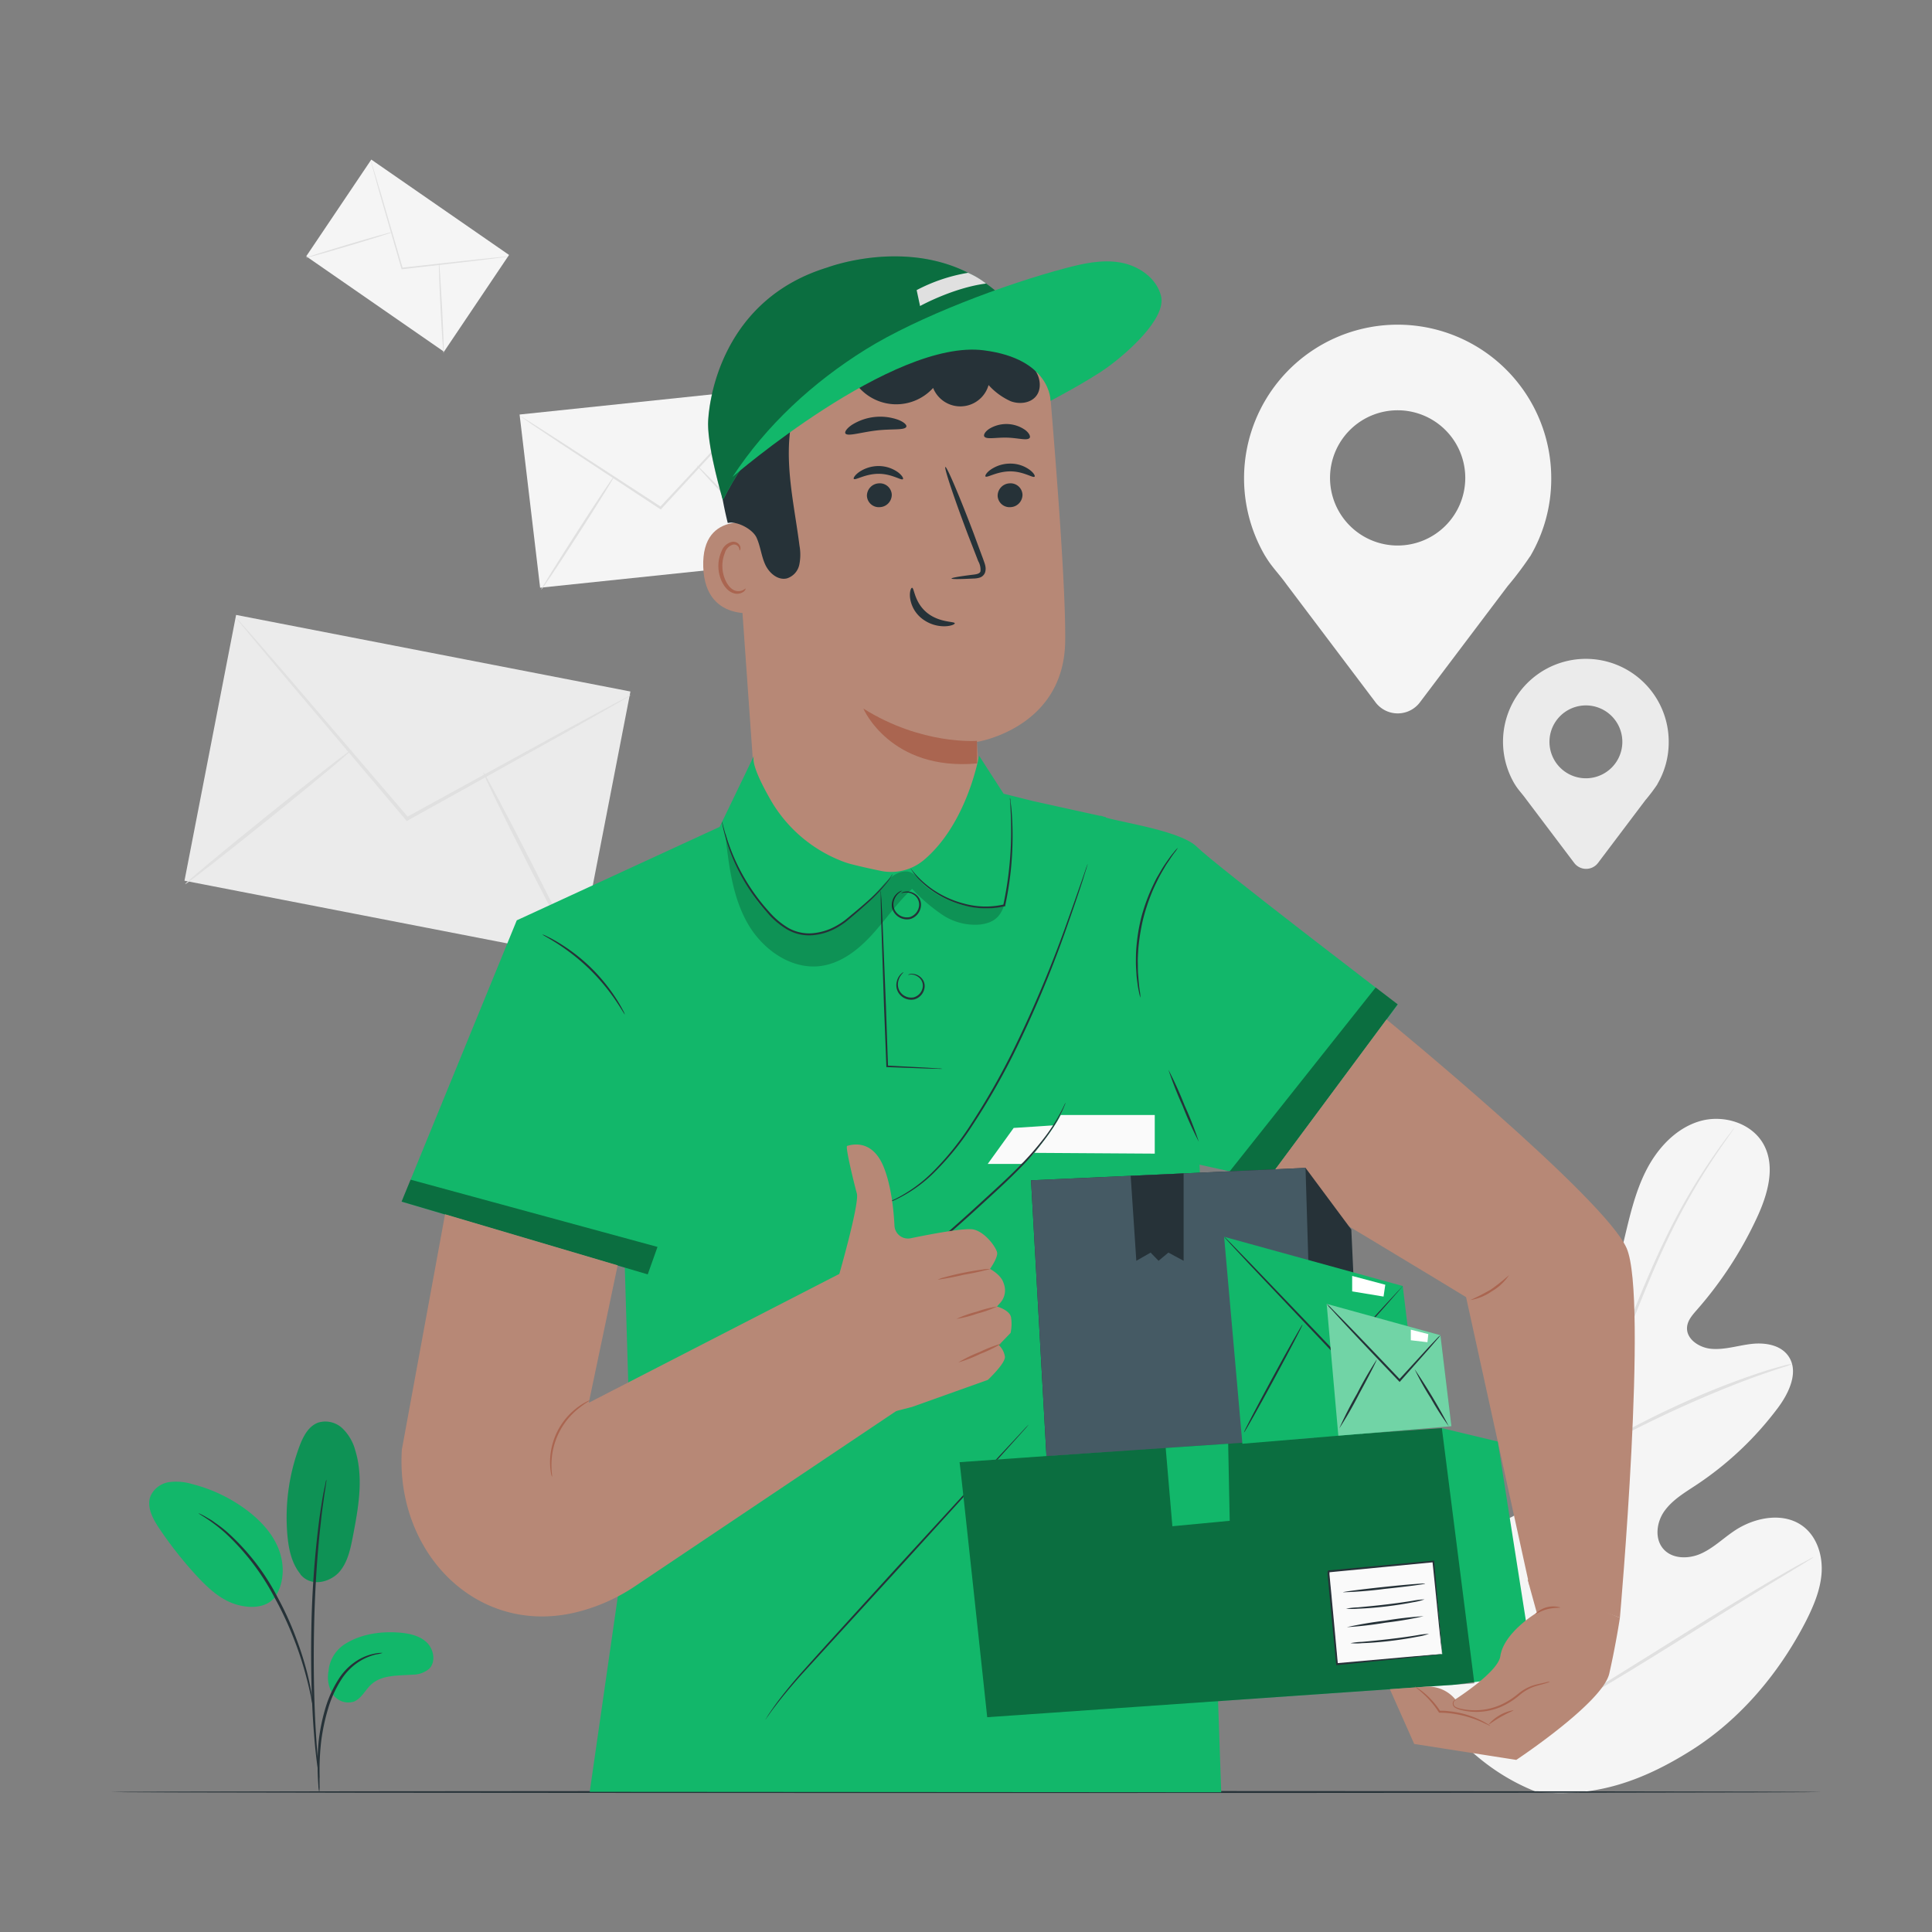 <svg xmlns="http://www.w3.org/2000/svg" viewBox="0 0 500 500"><rect x="0" y="0" width="500" height="500" fill="#808080" stroke="none"/><g id="freepik--background-complete--inject-16"><path d="M397.51,463.69c-26.15-10.36-38.15-38.25-43.46-64.61-.89-4.4-2.46-8.89-1.29-13.21s5.39-8.09,9.73-7.18c3.61.76,5.92,4.19,8.47,6.88a26.23,26.23,0,0,0,12.56,7.35c3.12.79,6.77.85,9.15-1.31,3.28-3,2.49-8.28,1.43-12.62l-5.91-24.24c-1.06-4.33-2.12-8.76-1.75-13.21s2.45-9,6.31-11.11,9.52-1,11.4,3.08c.79,1.68.86,3.6,1.41,5.37s1.86,3.57,3.69,3.67,3.3-1.55,4.3-3.13c3.44-5.44,5.14-11.81,6.65-18.1s2.91-12.7,5.84-18.44,7.66-10.87,13.79-12.7,13.67.44,16.69,6.17.93,12.81-1.78,18.68a99.64,99.64,0,0,1-15.62,24c-1.13,1.29-2.37,2.69-2.51,4.43-.26,3.11,3.17,5.34,6.25,5.61,3.49.31,6.93-.86,10.41-1.26s7.5.22,9.54,3.11c2.83,4,.22,9.55-2.71,13.46a85.17,85.17,0,0,1-21.21,20c-2.91,1.92-6,3.75-8.08,6.6s-2.67,7.13-.39,9.82,6.51,2.72,9.71,1.31,5.76-3.94,8.67-5.9c5.43-3.67,13.23-5.09,18.28-.84,3.31,2.8,4.66,7.46,4.34,11.81s-2.06,8.43-4,12.29C460.48,433,450.38,445,437.68,453s-25.22,12.42-40.17,10.66" style="fill:#f5f5f5"></path><path d="M400.37,445.69a399.69,399.69,0,0,1,5.51-45.55q1-6,2.06-11.87c.68-3.89,1.36-7.75,2.26-11.49a198.85,198.85,0,0,1,6.38-21.17c2.35-6.63,4.83-12.84,7.19-18.63s4.68-11.14,7-15.93a157.44,157.44,0,0,1,12.6-21.76c1.68-2.44,3.05-4.3,4-5.54q.69-.88,1.08-1.41a2.62,2.62,0,0,1,.4-.46,3.7,3.7,0,0,1-.33.52l-1,1.45c-.9,1.28-2.23,3.16-3.87,5.62a169.12,169.12,0,0,0-12.34,21.84c-2.27,4.79-4.55,10.14-6.89,15.93s-4.78,12-7.11,18.64A201.91,201.91,0,0,0,411,377c-.89,3.72-1.56,7.55-2.24,11.45s-1.36,7.86-2.05,11.86a406.73,406.73,0,0,0-5.56,45.45" style="fill:#e0e0e0"></path><path d="M410.42,376.7a8.66,8.66,0,0,1-.87-1.76c-.51-1.14-1.2-2.82-2-4.91-1.64-4.18-3.71-10-6-16.48s-4.4-12.26-6.09-16.4c-.85-2.07-1.55-3.74-2.05-4.89a8.25,8.25,0,0,1-.68-1.83,9,9,0,0,1,1,1.69c.59,1.11,1.37,2.75,2.29,4.8,1.84,4.1,4.08,9.89,6.34,16.35s4.2,12.15,5.73,16.55l1.77,5A9.47,9.47,0,0,1,410.42,376.7Z" style="fill:#e0e0e0"></path><path d="M463.77,353a11.92,11.92,0,0,1-2.17.8c-1.4.46-3.43,1.13-5.92,2-5,1.76-11.77,4.44-19.14,7.73s-13.91,6.56-18.57,9.06c-2.34,1.24-4.21,2.29-5.5,3a13,13,0,0,1-2.05,1.06,12.06,12.06,0,0,1,1.88-1.33c1.25-.81,3.08-1.94,5.39-3.24,4.6-2.64,11.12-6,18.51-9.31a200.92,200.92,0,0,1,19.3-7.53c2.51-.83,4.58-1.41,6-1.78A11.54,11.54,0,0,1,463.77,353Z" style="fill:#e0e0e0"></path><path d="M400.81,444.5a3.41,3.41,0,0,1-.54-.59l-1.43-1.79c-1.24-1.57-3-3.88-5.08-6.75-4.21-5.76-9.77-13.9-15.79-22.95s-11.51-17.24-15.59-23.08l-4.86-6.9c-.53-.75-1-1.37-1.31-1.88s-.44-.67-.41-.69.2.18.54.59l1.43,1.79c1.24,1.56,3,3.87,5.08,6.75,4.21,5.76,9.77,13.89,15.8,22.95s11.5,17.24,15.58,23.07l4.86,6.9,1.31,1.89C400.69,444.24,400.84,444.48,400.81,444.5Z" style="fill:#e0e0e0"></path><path d="M469.33,403a3.11,3.11,0,0,1-.67.48l-2,1.23-7.33,4.46c-6.2,3.77-14.69,9.07-24.06,14.94s-17.93,11.1-24.2,14.74c-3.13,1.82-5.69,3.26-7.47,4.23l-2.06,1.1a3.08,3.08,0,0,1-.75.33,3.11,3.11,0,0,1,.67-.48l2-1.23,7.33-4.46c6.2-3.77,14.69-9.07,24.07-14.94s17.92-11.09,24.19-14.73c3.13-1.82,5.68-3.27,7.47-4.24l2.06-1.09A2.93,2.93,0,0,1,469.33,403Z" style="fill:#e0e0e0"></path><rect x="70.41" y="151.47" width="70.07" height="103.96" transform="translate(-114.37 268.17) rotate(-79.01)" style="fill:#ebebeb"></rect><path d="M163.32,179.85a6.51,6.51,0,0,1-1.13.73l-3.32,1.94-12.33,7-40.93,22.78-.33.18-.25-.29-.61-.71L73.76,175.22l-9.21-11.05-2.47-3a6.57,6.57,0,0,1-.81-1.1,8.32,8.32,0,0,1,.95,1l2.61,2.92,9.44,10.86,30.87,36.06.61.71-.59-.11,41.06-22.53,12.47-6.72,3.41-1.78A7.24,7.24,0,0,1,163.32,179.85Z" style="fill:#e0e0e0"></path><path d="M47.91,228.82c-.17-.21,9.34-8.14,21.23-17.73s21.66-17.2,21.82-17-9.34,8.14-21.23,17.73S48.07,229,47.91,228.82Z" style="fill:#e0e0e0"></path><path d="M125.05,199.82c.23-.12,6,10.72,12.87,24.19s12.27,24.51,12,24.63-6-10.71-12.88-24.2S124.82,199.94,125.05,199.82Z" style="fill:#e0e0e0"></path><polygon points="204.29 145.35 139.78 152.1 134.47 107.28 198.98 100.52 204.29 145.35" style="fill:#f5f5f5"></polygon><path d="M199.25,101a3.8,3.8,0,0,1-.53.66l-1.6,1.81-6,6.59-19.95,21.62-.16.18-.21-.14-.5-.32c-9.82-6.48-18.72-12.33-25.22-16.61l-7.61-5.1-2-1.41a4.42,4.42,0,0,1-.69-.52,4.6,4.6,0,0,1,.75.42l2.11,1.32c1.88,1.19,4.5,2.87,7.71,4.93l25.31,16.46.5.32-.37,0c7.84-8.38,14.91-16,20.08-21.49l6.12-6.45c.7-.72,1.26-1.3,1.69-1.73A5.05,5.05,0,0,1,199.25,101Z" style="fill:#e0e0e0"></path><path d="M140.05,152.62c-.14-.09,4-6.75,9.21-14.86s9.56-14.61,9.7-14.51-4,6.74-9.21,14.86S140.18,152.71,140.05,152.62Z" style="fill:#e0e0e0"></path><path d="M180.34,120.44c.12-.11,5.63,5.48,12.32,12.5s12,12.81,11.9,12.92-5.63-5.48-12.32-12.5S180.22,120.56,180.34,120.44Z" style="fill:#e0e0e0"></path><polygon points="114.9 91.02 79.25 66.33 96.09 41.3 131.74 65.98 114.9 91.02" style="fill:#f5f5f5"></polygon><path d="M131.65,66.36a2.59,2.59,0,0,1-.56.11l-1.6.22-5.9.73-19.54,2.26-.16,0,0-.15c0-.13-.07-.26-.11-.39L98.18,49.75c-.68-2.46-1.24-4.46-1.63-5.9l-.43-1.6a2.73,2.73,0,0,1-.12-.57,3.27,3.27,0,0,1,.2.54c.12.4.29.93.49,1.59.43,1.42,1,3.41,1.76,5.85,1.46,5,3.46,11.83,5.66,19.38l.11.38-.2-.14,19.54-2.15,5.92-.6,1.61-.14A3.92,3.92,0,0,1,131.65,66.36Z" style="fill:#e0e0e0"></path><path d="M79.16,66.71c0-.1,5-1.68,11.14-3.51s11.22-3.24,11.25-3.14-5,1.69-11.15,3.52S79.19,66.82,79.16,66.71Z" style="fill:#e0e0e0"></path><path d="M113.61,68c.11,0,.46,5.23.8,11.7s.51,11.73.4,11.74-.47-5.23-.8-11.7S113.5,68,113.61,68Z" style="fill:#e0e0e0"></path><path d="M401.46,123.87a39.75,39.75,0,1,0-74,20.08h0l.11.15c1.52,2.57,3.43,4.41,5.36,7.11L356,181.78a7.19,7.19,0,0,0,11.46,0l22.7-30.07a86.09,86.09,0,0,0,5.77-7.65L396,144h0A39.56,39.56,0,0,0,401.46,123.87Zm-39.75,17.31a17.5,17.5,0,1,1,17.5-17.5A17.5,17.5,0,0,1,361.71,141.18Z" style="fill:#f5f5f5"></path><path d="M431.86,192.09A21.44,21.44,0,1,0,392,202.92h0l.06.08c.82,1.38,1.85,2.38,2.89,3.83l12.45,16.49a3.86,3.86,0,0,0,6.17,0l12.24-16.22a45.88,45.88,0,0,0,3.12-4.12l0-.06h0A21.28,21.28,0,0,0,431.86,192.09Zm-21.44,9.33a9.43,9.43,0,1,1,9.44-9.43A9.43,9.43,0,0,1,410.42,201.42Z" style="fill:#ebebeb"></path></g><g id="freepik--Table--inject-16"><path d="M471.37,463.77c0,.15-99.12.26-221.36.26s-221.38-.11-221.38-.26,99.1-.26,221.38-.26S471.37,463.63,471.37,463.77Z" style="fill:#263238"></path></g><g id="freepik--Character--inject-16"><path d="M189.35,118.94l6.58,93.2a29.06,29.06,0,0,0,29,27h0a29.06,29.06,0,0,0,29-31c-.58-8.87-1.11-16.13-1.11-16.13s22.57-3.51,22.85-26.07c.16-13-2.09-42.6-4-65.25a29.59,29.59,0,0,0-29.49-27.07H228.51A41.75,41.75,0,0,0,189.35,118.94Z" style="fill:#b78876"></path><path d="M252.84,191.73s-14.26,1.16-29.41-8.36c0,0,6.95,16.24,29.46,14.21Z" style="fill:#aa6550"></path><path d="M264.62,128a3.22,3.22,0,0,1-3.11,3.25,3.08,3.08,0,0,1-3.32-2.9,3.23,3.23,0,0,1,3.1-3.26A3.09,3.09,0,0,1,264.62,128Z" style="fill:#263238"></path><path d="M267.74,123.36c-.4.42-2.84-1.38-6.3-1.37s-6,1.74-6.39,1.32c-.18-.19.23-1,1.33-1.76a8.85,8.85,0,0,1,5.11-1.57,8.42,8.42,0,0,1,5,1.62C267.58,122.42,267.94,123.18,267.74,123.36Z" style="fill:#263238"></path><path d="M230.79,128a3.22,3.22,0,0,1-3.11,3.25,3.08,3.08,0,0,1-3.32-2.9,3.23,3.23,0,0,1,3.11-3.26A3.09,3.09,0,0,1,230.79,128Z" style="fill:#263238"></path><path d="M233.67,124c-.4.42-2.85-1.39-6.31-1.38s-6,1.75-6.39,1.32c-.18-.19.22-.94,1.33-1.75a9,9,0,0,1,5.11-1.58,8.62,8.62,0,0,1,5,1.62C233.5,123.06,233.86,123.82,233.67,124Z" style="fill:#263238"></path><path d="M246.25,149.72c0-.2,2.14-.57,5.63-1,.88-.1,1.72-.27,1.87-.88a4.47,4.47,0,0,0-.59-2.62q-1.24-3.21-2.62-6.74c-3.63-9.6-6.27-17.49-5.88-17.63s3.65,7.52,7.29,17.11q1.31,3.56,2.51,6.79c.33,1,.91,2.14.45,3.47a2.18,2.18,0,0,1-1.45,1.29,5.49,5.49,0,0,1-1.5.21C248.44,149.9,246.26,149.92,246.25,149.72Z" style="fill:#263238"></path><path d="M236.05,152.12c.56,0,.57,3.73,3.79,6.4s7.22,2.26,7.25,2.78c.06.24-.89.73-2.58.78a9.38,9.38,0,0,1-6.06-2.11,8.15,8.15,0,0,1-2.94-5.37C235.37,153,235.79,152.1,236.05,152.12Z" style="fill:#263238"></path><path d="M234.56,110.42c-.34,1-3.8.5-7.87,1s-7.36,1.6-7.9.75c-.24-.4.33-1.29,1.66-2.2a13.79,13.79,0,0,1,12-1.33C234,109.24,234.71,110,234.56,110.42Z" style="fill:#263238"></path><path d="M266.47,113.33c-.61.79-3,0-5.87-.07s-5.3.53-5.86-.29c-.25-.4.13-1.19,1.2-1.94a8.48,8.48,0,0,1,9.45.3C266.4,112.13,266.74,113,266.47,113.33Z" style="fill:#263238"></path><path d="M197,135.87c-.39-.17-15.5-4.58-15,10.84s15.87,11.75,15.89,11.3S197,135.87,197,135.87Z" style="fill:#b78876"></path><path d="M192.94,152.32c-.07,0-.26.2-.71.42a2.71,2.71,0,0,1-2,.11c-1.65-.55-3.1-3.09-3.27-5.87a9,9,0,0,1,.63-3.87,3.12,3.12,0,0,1,2-2.13,1.37,1.37,0,0,1,1.61.69c.22.42.13.73.21.76s.33-.27.18-.91a1.7,1.7,0,0,0-.64-.94,2,2,0,0,0-1.5-.35,3.79,3.79,0,0,0-2.73,2.48,9.24,9.24,0,0,0-.79,4.33c.2,3.11,1.88,6,4.13,6.54a2.88,2.88,0,0,0,2.45-.49C192.92,152.7,193,152.35,192.94,152.32Z" style="fill:#aa6550"></path><path d="M188.38,135.35c2.35-.57,6.42,1.6,7.42,3.8s1.22,4.7,2.22,6.91,3.26,4.19,5.62,3.63a4.73,4.73,0,0,0,3.21-3.51,13,13,0,0,0,.05-5c-.91-7.2-2.42-14.34-2.71-21.6s.74-14.79,4.55-21,10.8-10.73,18-10.14c4.79.38,9.19,2.88,13.95,3.55a18.83,18.83,0,0,0,15.66-5.23c.52-.51,2.92-2.1,2.92-2.1,0-.37-.35-3.59-1.62-4.77-9.45-8.73-26.47-11.17-38.95-8s-24.18,12-29.55,23.64-3.77,28-.81,39.8" style="fill:#263238"></path><path d="M271.88,97.26s-59.18-19-84.78,32.16c0,0-3.83-12.81-3.83-19.68,0-4.59,2.74-31.91,30.86-40.51C214.13,69.23,256.48,53.07,271.88,97.26Z" style="fill:#12B76A"></path><path d="M221,98.54a12.88,12.88,0,0,0,20.49,1.86,7.59,7.59,0,0,0,14.35-.75,17.14,17.14,0,0,0,5.76,4.2c2.25.83,5.1.51,6.57-1.37s1.07-4.85-.41-6.79a14,14,0,0,0-6-4,43.27,43.27,0,0,0-22.34-3.38c-7.55,1-14.86,4.68-19.58,10.66" style="fill:#263238"></path><g style="opacity:0.4"><path d="M271.88,97.26a27.51,27.51,0,0,0-18.82-8.55c-17.46-.77-50.13,9.05-66,40.71,0,0-3.83-12.81-3.83-19.68,0-4.59,2.74-31.91,30.86-40.51C214.13,69.23,256.48,53.07,271.88,97.26Z"></path></g><path d="M189.57,123.43c8.77-13.43,20.87-24.53,34.48-33s36.1-16.9,51.6-21c4.66-1.24,9.51-2.32,14.26-1.5s9.39,4,10.56,8.65c1.48,5.85-8.9,14.87-13.77,18.41s-14.82,8.75-14.82,8.75.14-10.84-17.22-13.07C231.06,87.58,189.57,123.43,189.57,123.43Z" style="fill:#12B76A"></path><path d="M238.11,79.2s8.52-4.72,17.09-5.82a22.28,22.28,0,0,0-4.65-2.78,43.93,43.93,0,0,0-13.32,4.48Z" style="fill:#e0e0e0"></path><path d="M286.14,211.46l-18.77-4.14-7.64-1.91-6.36-9.86s-3,17.63-14.39,27.12a13.21,13.21,0,0,1-11.19,2.68c-2.57-.54-5.59-1.2-7.83-1.8-.48-.13-1-.3-1.56-.5a36.61,36.61,0,0,1-19.33-16.67c-2.52-4.48-4.65-9.08-3.92-10.83L186.24,214l-52.5,24.18L103.93,311l57.77,17.08,1.8,60-10.88,75.64,163.43.11-5.8-168.29" style="fill:#12B76A"></path><path d="M243.89,276.61a6.29,6.29,0,0,1-1,0l-2.91-.07-10.39-.37h-.2V276c-.17-4.51-.38-9.85-.61-15.56-.27-8.23-.51-15.67-.7-21.14-.06-2.66-.11-4.83-.15-6.41,0-.71,0-1.29,0-1.74a2.4,2.4,0,0,1,0-.61,2.66,2.66,0,0,1,.07.6c0,.46.07,1,.11,1.74.08,1.58.19,3.75.32,6.4.22,5.47.52,12.91.85,21.13.2,5.72.38,11.06.54,15.57l-.22-.21,10.39.55,2.9.19A4.61,4.61,0,0,1,243.89,276.61Z" style="fill:#263238"></path><path d="M235,252.3a1.44,1.44,0,0,1,.78-.26,3.37,3.37,0,0,1,3.2,1.79,3,3,0,0,1,.29,1.82,3.68,3.68,0,0,1-2.67,3,3.87,3.87,0,0,1-3.8-1.35,3.69,3.69,0,0,1-.72-3.23,3.93,3.93,0,0,1,1.08-2c.38-.37.66-.49.67-.46s-.2.21-.52.6a4.22,4.22,0,0,0-.87,1.89,3.39,3.39,0,0,0,.72,2.85,3.47,3.47,0,0,0,3.32,1.16,3.23,3.23,0,0,0,2.31-2.58,2.72,2.72,0,0,0-1.07-2.64,3.16,3.16,0,0,0-1.93-.69C235.27,252.24,235,252.34,235,252.3Z" style="fill:#263238"></path><path d="M233.23,231.17a1.6,1.6,0,0,1,.82-.38,3.55,3.55,0,0,1,2.44.36,3.49,3.49,0,0,1,1.31,1.16,3.28,3.28,0,0,1,.55,1.95,3.92,3.92,0,0,1-2.64,3.55,4,4,0,0,1-4.18-1.46,3.51,3.51,0,0,1-.73-1.88,4.14,4.14,0,0,1,.28-1.73,4,4,0,0,1,1.57-1.9,1.63,1.63,0,0,1,.85-.32s-.29.15-.73.49a4,4,0,0,0-1.34,1.86,3.29,3.29,0,0,0,.48,3.19,3.54,3.54,0,0,0,3.65,1.25,3.48,3.48,0,0,0,2.31-3.07,3,3,0,0,0-1.55-2.77,3.62,3.62,0,0,0-2.23-.48C233.54,231.06,233.25,231.21,233.23,231.17Z" style="fill:#263238"></path><path d="M227.91,311.88s.08-.05.25-.11l.75-.29c.67-.23,1.62-.65,2.83-1.21a37.52,37.52,0,0,0,9.2-6.54,73.42,73.42,0,0,0,10.53-13.06,184.28,184.28,0,0,0,10.26-17.88,311.34,311.34,0,0,0,14.57-34.52c1.63-4.52,2.9-8.19,3.79-10.72l1-2.92c.11-.3.21-.55.28-.75a1.39,1.39,0,0,1,.11-.25,1,1,0,0,1-.06.27c-.06.2-.14.45-.23.77-.23.71-.54,1.69-.93,3-.83,2.55-2.05,6.24-3.65,10.77A287.93,287.93,0,0,1,262.19,273a178.54,178.54,0,0,1-10.32,17.91A72.1,72.1,0,0,1,241.19,304a36.37,36.37,0,0,1-9.36,6.45,27,27,0,0,1-2.89,1.13l-.77.24A.88.88,0,0,1,227.91,311.88Z" style="fill:#263238"></path><path d="M262.34,291.91c.43,0,10.38-.68,10.38-.68s-4.11,7.26-8.39,10h-8.71Z" style="fill:#fafafa"></path><path d="M226.17,333.87a3.23,3.23,0,0,1,.56-.43l1.68-1.16c1.45-1,3.54-2.5,6.05-4.43,5-3.83,11.66-9.55,18.78-16.09,3.56-3.27,7-6.35,9.94-9.31a77.76,77.76,0,0,0,7.33-8.32,45.19,45.19,0,0,0,4-6.3c.44-.77.71-1.4.92-1.82a3.54,3.54,0,0,1,.35-.63,4.2,4.2,0,0,1-.25.67c-.18.43-.43,1.08-.84,1.87a41.32,41.32,0,0,1-3.89,6.43,73.35,73.35,0,0,1-7.29,8.44c-2.95,3-6.37,6.09-9.93,9.35-7.12,6.54-13.79,12.24-18.9,16-2.55,1.89-4.68,3.33-6.16,4.3-.75.48-1.34.83-1.74,1.08A3.12,3.12,0,0,1,226.17,333.87Z" style="fill:#263238"></path><path d="M198.13,445s0-.09.12-.24.25-.39.41-.66c.37-.57.93-1.41,1.68-2.47,1.5-2.1,3.82-5.06,6.88-8.54,6.16-6.91,14.79-16.34,24.29-26.78L256,379.62l7.45-8,2-2.17.54-.55.2-.18s-.05.08-.16.21l-.5.59-2,2.24-7.33,8.15L231.9,406.63l-24.4,26.68c-3.09,3.44-5.45,6.35-7,8.41-.77,1-1.36,1.85-1.75,2.41l-.45.63A1.82,1.82,0,0,1,198.13,445Z" style="fill:#263238"></path><path d="M284.84,211c.86,1.29,20.18,3.44,24.91,8.16s52,40.8,52,40.8L328.06,305.3l-21.74-4.79Z" style="fill:#12B76A"></path><polygon points="356.02 255.56 318.25 303.14 328.06 305.3 361.71 259.91 356.02 255.56" style="opacity:0.4"></polygon><path d="M295.13,258.2a10.89,10.89,0,0,1-.39-1.58c-.11-.51-.24-1.14-.33-1.88s-.24-1.58-.29-2.52-.15-2-.15-3.07,0-2.28.09-3.52a48.78,48.78,0,0,1,1.25-8A48.06,48.06,0,0,1,298,230c.53-1.12,1-2.2,1.57-3.16s1.06-1.85,1.57-2.64,1-1.47,1.44-2.08a18.48,18.48,0,0,1,1.17-1.51,9.35,9.35,0,0,1,1.09-1.21,9.89,9.89,0,0,1-.93,1.33c-.31.42-.69.93-1.09,1.56s-.91,1.3-1.37,2.11-1,1.67-1.5,2.65-1,2-1.51,3.14a52,52,0,0,0-2.58,7.57,52.59,52.59,0,0,0-1.27,7.89c-.07,1.23-.16,2.4-.13,3.49s0,2.11.08,3,.14,1.77.21,2.51.16,1.37.24,1.88A8.69,8.69,0,0,1,295.13,258.2Z" style="fill:#263238"></path><path d="M310.25,295.48a97.7,97.7,0,0,1-4.17-9.23,99.1,99.1,0,0,1-3.7-9.42,99.65,99.65,0,0,1,4.18,9.22A95.69,95.69,0,0,1,310.25,295.48Z" style="fill:#263238"></path><path d="M161.7,262.54c-.08,0-.89-1.45-2.42-3.7a53.14,53.14,0,0,0-6.82-8.13,54.13,54.13,0,0,0-8.32-6.57c-2.3-1.46-3.81-2.22-3.77-2.3a5,5,0,0,1,1.1.45,32.25,32.25,0,0,1,2.86,1.54,46.19,46.19,0,0,1,8.5,6.51,46.89,46.89,0,0,1,6.76,8.3c.73,1.16,1.28,2.12,1.62,2.81A4.87,4.87,0,0,1,161.7,262.54Z" style="fill:#263238"></path><polygon points="103.93 310.97 106.26 305.3 170.16 322.7 167.63 329.81 103.93 310.97" style="opacity:0.4"></polygon><path d="M274.52,288.56h24.33v10l-31.13-.2S272.53,292.57,274.52,288.56Z" style="fill:#fafafa"></path><g style="opacity:0.2"><path d="M187.74,216.2c.88,7.8,1.84,15.85,5.7,22.69s11.41,12.23,19.18,11.08c5.18-.77,9.57-4.23,13.1-8.11s6.49-8.27,10.34-11.82a45.6,45.6,0,0,0,7.76,6.67,15.21,15.21,0,0,0,9.73,2.57c3.39-.41,5.26-1.76,6.33-5-3.62,1.12-5.61.95-9.22.26a25.21,25.21,0,0,1-10.91-5c-2.12-1.67-2.89-4.18-5.58-4-2.49.14-4.44,2.11-6.08,4a70,70,0,0,1-8.68,8.36c-3,2.37-5.9,4-9.72,3.89-6.29-.14-11.44-5.08-14.91-10.33a51.78,51.78,0,0,1-7-15.81"></path></g><path d="M261.38,206.47a2.59,2.59,0,0,1,.11.56c0,.37.12.91.19,1.61.15,1.4.3,3.43.36,6a85.05,85.05,0,0,1-1.87,19.57l0,.16,0,.16-.15,0a21.18,21.18,0,0,1-10.77-.29,25.2,25.2,0,0,1-8-3.74,20.6,20.6,0,0,1-4.37-4,14,14,0,0,1-.94-1.3,3,3,0,0,1-.29-.49,25.56,25.56,0,0,0,5.8,5.52,25.85,25.85,0,0,0,7.9,3.58,21.14,21.14,0,0,0,10.52.25l-.19.19,0-.16a91.28,91.28,0,0,0,2-19.46c0-2.51-.11-4.54-.19-5.95,0-.65-.07-1.18-.1-1.61A2.08,2.08,0,0,1,261.38,206.47Z" style="fill:#263238"></path><path d="M231,226.2a2.54,2.54,0,0,1-.32.6,16.43,16.43,0,0,1-1.1,1.6,43.07,43.07,0,0,1-4.92,5.19c-1.11,1-2.36,2.11-3.71,3.25-.68.57-1.36,1.17-2.12,1.77a19.72,19.72,0,0,1-2.47,1.59,15.19,15.19,0,0,1-6,1.83,11.35,11.35,0,0,1-6.6-1.46,20.92,20.92,0,0,1-5.17-4.35,51.15,51.15,0,0,1-3.9-4.92,50.42,50.42,0,0,1-5.09-9.31,47.91,47.91,0,0,1-2.24-6.78c-.21-.82-.34-1.46-.42-1.9a3.4,3.4,0,0,1-.1-.67,2.94,2.94,0,0,1,.2.65c.12.43.28,1.06.51,1.87a56.71,56.71,0,0,0,2.39,6.69,51.79,51.79,0,0,0,5.15,9.17,50.54,50.54,0,0,0,3.88,4.85,20.54,20.54,0,0,0,5,4.25,10.92,10.92,0,0,0,6.31,1.4,15.06,15.06,0,0,0,5.84-1.74,18.58,18.58,0,0,0,2.43-1.54c.73-.56,1.43-1.17,2.11-1.73,1.36-1.13,2.62-2.19,3.74-3.19a48,48,0,0,0,5-5c.53-.64.92-1.17,1.18-1.53A4.18,4.18,0,0,1,231,226.2Z" style="fill:#263238"></path><path d="M209.46,341.1l7.71-11.24s5.3-18.42,4.58-21-3.06-12.18-2.51-12.3,6.32-2.26,9.45,5.44c1.95,4.8,2.59,11.12,2.8,15.2a3.49,3.49,0,0,0,4.19,3.26c5.33-1.1,14.2-2.77,16.31-2.26,3.06.73,5.8,4.63,6.06,5.94s-1.84,4.26-1.84,4.26,2.6,1.33,3.4,3.34c.11.27.2.54.28.8a4.84,4.84,0,0,1-1.07,4.68l-.82.9s3.25.89,3.65,2.75a11.11,11.11,0,0,1-.11,4.09l-3.05,3.15a5.15,5.15,0,0,1,1.58,3c.16,1.72-4.41,6-4.41,6l-19.61,7-7.78,2Z" style="fill:#b78876"></path><path d="M256.27,328.42a69.54,69.54,0,0,1-6.8,1.47,67.57,67.57,0,0,1-6.82,1.3,8.5,8.5,0,0,1,1.93-.67c1.21-.34,2.9-.76,4.79-1.14s3.6-.66,4.86-.82A7.65,7.65,0,0,1,256.27,328.42Z" style="fill:#aa6550"></path><path d="M258.06,338.12a28.71,28.71,0,0,1-5.19,1.85,29,29,0,0,1-5.34,1.36,28.71,28.71,0,0,1,5.19-1.85A29,29,0,0,1,258.06,338.12Z" style="fill:#aa6550"></path><path d="M259.23,347.69a35.93,35.93,0,0,1-5.51,2.69A36.1,36.1,0,0,1,248,352.6a35.93,35.93,0,0,1,5.51-2.69A36.1,36.1,0,0,1,259.23,347.69Z" style="fill:#aa6550"></path><path d="M164.28,410.56l72.12-48.38-18.2-33-65.82,33.85,7.47-35.56-44.67-13.22L104,375.15h0c-1.72,27.08,20,48.94,46.18,41.83h0A47.7,47.7,0,0,0,164.28,410.56Z" style="fill:#b78876"></path><path d="M142.85,382.17a3.05,3.05,0,0,1-.25-.91,16.72,16.72,0,0,1-.25-2.55,18,18,0,0,1,1.86-8.21,17.82,17.82,0,0,1,5.45-6.42,14.7,14.7,0,0,1,2.18-1.34,3.17,3.17,0,0,1,.88-.35c0,.09-1.17.66-2.84,2a18.63,18.63,0,0,0-7.16,14.35C142.67,380.84,143,382.16,142.85,382.17Z" style="fill:#aa6550"></path><path d="M328.06,305.3c.45-.62,51.36,30.4,51.36,30.4l16.32,74.35,23.49,8.62s7.33-82.74,1.75-95.62-62.15-59.22-62.15-59.22Z" style="fill:#b78876"></path><path d="M390.54,330a13.43,13.43,0,0,1-4.41,4.16,13.61,13.61,0,0,1-5.62,2.3,56.85,56.85,0,0,0,5.34-2.74A53.47,53.47,0,0,0,390.54,330Z" style="fill:#aa6550"></path><polygon points="266.83 305.46 270.82 376.82 352.18 371.32 349.72 318.2 337.87 302.25 266.83 305.46" style="fill:#263238"></polygon><path d="M248.34,378.41c.24,1.37,7.15,66,7.15,66L376.58,436l20.49-2.75-9.45-60.18-14.47-3.47Z" style="fill:#12B76A"></path><path d="M373.15,369.59l-124.81,8.82c.24,1.37,7.15,66,7.15,66l126.07-8.77Z" style="opacity:0.4"></path><polygon points="339.98 372.14 270.82 376.82 266.83 305.46 337.87 302.25 339.98 372.14" style="fill:#455a64"></polygon><polygon points="292.62 304.3 294.08 326.29 297.78 324.17 299.83 326.29 302.38 324.17 306.32 326.29 306.32 303.68 292.62 304.3" style="fill:#263238"></polygon><polygon points="321.53 373.64 316.8 320.08 363.03 332.82 367.49 369.79 321.53 373.64" style="fill:#12B76A"></polygon><path d="M363,332.83a2.13,2.13,0,0,1-.29.38l-.89,1.05-3.4,3.88-11.81,13.25-.18.2-.19-.19L340,344.8l-16.47-17.4-4.95-5.32-1.33-1.46a2.84,2.84,0,0,1-.43-.54,4,4,0,0,1,.51.46l1.4,1.4,5.06,5.2,16.58,17.3,6.28,6.61h-.37l12-13.13,3.51-3.78.95-1A2,2,0,0,1,363,332.83Z" style="fill:#263238"></path><path d="M337.11,342.75c.13.07-3.17,6.39-7.36,14.12s-7.69,13.94-7.82,13.87,3.17-6.39,7.36-14.12S337,342.68,337.11,342.75Z" style="fill:#263238"></path><path d="M366.41,369.79c-.12.07-3.32-5.05-7.15-11.43s-6.84-11.63-6.71-11.71,3.32,5.05,7.15,11.44S366.54,369.72,366.41,369.79Z" style="fill:#263238"></path><polygon points="346.36 371.55 343.34 337.44 372.78 345.56 375.62 369.1 346.36 371.55" style="fill:#12B76A"></polygon><polygon points="346.36 371.55 343.34 337.44 372.78 345.56 375.62 369.1 346.36 371.55" style="fill:#fff;opacity:0.4"></polygon><path d="M372.78,345.56a5.66,5.66,0,0,1-.73.93c-.55.65-1.27,1.48-2.14,2.49l-7.5,8.46-.18.21-.19-.2-4-4.2c-4.11-4.31-7.81-8.24-10.47-11.1l-3.12-3.41a9.79,9.79,0,0,1-1.1-1.3,10.42,10.42,0,0,1,1.24,1.16l3.25,3.29c2.73,2.8,6.47,6.69,10.58,11l4,4.21H362l7.63-8.34,2.26-2.39A6.36,6.36,0,0,1,372.78,345.56Z" style="fill:#263238"></path><path d="M356.28,351.88c.12.07-1.94,4.11-4.61,9a97,97,0,0,1-5.06,8.79,96.75,96.75,0,0,1,4.6-9A95.54,95.54,0,0,1,356.28,351.88Z" style="fill:#263238"></path><path d="M374.94,369.1a71.32,71.32,0,0,1-4.64-7.23,68.16,68.16,0,0,1-4.19-7.51,147,147,0,0,1,8.83,14.74Z" style="fill:#263238"></path><polygon points="365.12 344.12 365.12 346.86 369.42 347.36 369.65 345.27 365.12 344.12" style="fill:#fff"></polygon><path d="M349.94,330.21v4l8.12,1.34.45-3.06Z" style="fill:#fff"></path><polygon points="318.25 393.58 317.85 373.64 301.68 374.73 303.41 394.99 318.25 393.58" style="fill:#12B76A"></polygon><rect x="344.88" y="405.32" width="27.27" height="24.12" transform="translate(-37.79 35.7) rotate(-5.42)" style="fill:#fafafa"></rect><path d="M373.22,428.1a3.57,3.57,0,0,1-.07-.46c0-.33-.09-.76-.15-1.3-.12-1.16-.3-2.81-.52-4.88-.43-4.22-1-10.18-1.76-17.35l.24.2-27.13,2.61c-.06.06.44-.53.23-.28h0v.18l0,.21,0,.4.08.82.15,1.62c.11,1.07.21,2.13.31,3.19.19,2.11.39,4.17.58,6.19.37,4,.73,7.85,1.05,11.38l-.25-.2,19.59-1.74,5.56-.47,1.49-.11a3.45,3.45,0,0,1,.53,0,2.9,2.9,0,0,1-.47.07l-1.44.17-5.5.58-19.71,2-.23,0,0-.23c-.35-3.54-.72-7.36-1.11-11.38q-.28-3-.59-6.19c-.1-1.06-.2-2.12-.3-3.2-.05-.53-.1-1.07-.16-1.61l-.07-.82,0-.4,0-.21v-.18h0c-.21.25.28-.35.24-.29l27.14-2.53.22,0,0,.22c.64,7.23,1.17,13.25,1.55,17.51.17,2.05.3,3.68.4,4.84,0,.53.07.95.09,1.27A2.55,2.55,0,0,1,373.22,428.1Z" style="fill:#263238"></path><path d="M368.82,409.84c0,.15-4.73.76-10.6,1.38a106.2,106.2,0,0,1-10.65.86c0-.14,4.73-.76,10.6-1.38S368.81,409.7,368.82,409.84Z" style="fill:#263238"></path><path d="M368.66,413.92a15.06,15.06,0,0,1-2.91.73c-1.82.36-4.35.78-7.16,1.11s-5.38.51-7.23.57a16.76,16.76,0,0,1-3,0,18.4,18.4,0,0,1,3-.34c1.84-.17,4.38-.4,7.18-.73s5.33-.69,7.16-1A20,20,0,0,1,368.66,413.92Z" style="fill:#263238"></path><path d="M369.81,422.84a15.62,15.62,0,0,1-2.92.73c-1.82.36-4.35.78-7.16,1.11s-5.37.51-7.23.57a15.53,15.53,0,0,1-3,0,18.36,18.36,0,0,1,3-.34c1.84-.16,4.39-.4,7.19-.73s5.33-.69,7.16-1A19.85,19.85,0,0,1,369.81,422.84Z" style="fill:#263238"></path><path d="M368.44,418.27a92.8,92.8,0,0,1-9.89,1.68,95.5,95.5,0,0,1-10,1.16,99.3,99.3,0,0,1,9.89-1.68A98.87,98.87,0,0,1,368.44,418.27Z" style="fill:#263238"></path><path d="M392.41,455.46s22.35-14.79,24.07-22.35,2.75-14.44,2.75-14.44l-23.88-9.89,2.37,8.6s-8.56,5.09-9.44,11.26c-.58,4.11-11.65,11.15-11.65,11.15h0A9.13,9.13,0,0,0,369,436.5l-9.3.66,6.29,14.17Z" style="fill:#b78876"></path><path d="M401.14,435.19a3.56,3.56,0,0,1-1.05.43c-.7.23-1.74.46-3,.86a12.16,12.16,0,0,0-3.88,2.26,19.45,19.45,0,0,1-4.78,3,16.22,16.22,0,0,1-10.14.85,5.45,5.45,0,0,1-1.69-.63,1.24,1.24,0,0,1-.62-1.24.92.92,0,0,1,.5-.72c.2-.07.31,0,.31,0s-.11,0-.26.11a.85.85,0,0,0-.35.66,1,1,0,0,0,.58,1,5.62,5.62,0,0,0,1.62.51,16.64,16.64,0,0,0,9.85-1,19.51,19.51,0,0,0,4.68-2.94,12.09,12.09,0,0,1,4.06-2.22c1.28-.36,2.32-.53,3-.71A7.51,7.51,0,0,1,401.14,435.19Z" style="fill:#aa6550"></path><path d="M385.66,446.66c0,.08-1.15-.58-3.05-1.37a27.82,27.82,0,0,0-7.75-1.93c-.78-.08-1.55-.1-2.29-.12h-.14l-.08-.12a24,24,0,0,0-4.15-4.9c-1.21-1.09-2-1.65-2-1.71s.24.08.62.32a18.33,18.33,0,0,1,1.56,1.13,20.91,20.91,0,0,1,4.37,4.89l-.21-.12c.76,0,1.54,0,2.34.12a24.53,24.53,0,0,1,7.85,2.11,19.36,19.36,0,0,1,2.17,1.16A3,3,0,0,1,385.66,446.66Z" style="fill:#aa6550"></path><path d="M391.7,442.6c0,.14-1.51.71-3.27,1.71s-3.05,2.05-3.15,1.93a10.88,10.88,0,0,1,6.42-3.64Z" style="fill:#aa6550"></path><path d="M403.81,416c0,.16-1.56,0-3.34.45s-3,1.37-3.14,1.24a6.53,6.53,0,0,1,6.48-1.69Z" style="fill:#aa6550"></path></g><g id="freepik--Plant--inject-16"><path d="M77.77,407.47c2.94,3.5,7.91,1.81,10.06-.68s2.85-5.87,3.48-9.1c1.42-7.38,2.84-15.11.64-22.3a12.31,12.31,0,0,0-3.35-5.75,6.43,6.43,0,0,0-6.25-1.47c-2.5.9-3.87,3.55-4.8,6a52.69,52.69,0,0,0-3.18,23c.31,3.64,1.08,7.41,3.4,10.23" style="fill:#12B76A"></path><g style="opacity:0.2"><path d="M77.77,407.47c2.94,3.5,7.91,1.81,10.06-.68s2.85-5.87,3.48-9.1c1.42-7.38,2.84-15.11.64-22.3a12.31,12.31,0,0,0-3.35-5.75,6.43,6.43,0,0,0-6.25-1.47c-2.5.9-3.87,3.55-4.8,6a52.69,52.69,0,0,0-3.18,23c.31,3.64,1.08,7.41,3.4,10.23"></path></g><path d="M89.24,425.5c4.08-2.59,9.09-3.33,13.9-3,2.59.2,5.31.72,7.22,2.48s2.53,5.1.69,6.92a6.66,6.66,0,0,1-4.28,1.5c-3.72.29-7.9,0-10.66,2.51-1.58,1.42-2.52,3.64-4.49,4.45a4.81,4.81,0,0,1-5.47-1.87,8.2,8.2,0,0,1-1.13-6A9.24,9.24,0,0,1,89.24,425.5Z" style="fill:#12B76A"></path><path d="M71.07,413.47c2.54-3.62,2.64-8.58,1-12.69s-4.82-7.43-8.36-10.07a40.08,40.08,0,0,0-14-6.64,14.33,14.33,0,0,0-6.06-.48A6.31,6.31,0,0,0,39,387.07c-1.15,2.78.47,5.89,2.15,8.39A102.66,102.66,0,0,0,51,407.94c2.91,3.13,6.2,6.18,10.31,7.35s8.22.61,10.09-2.33" style="fill:#12B76A"></path><path d="M82.62,463.78a8.31,8.31,0,0,0,.08-1.72c0-1.24,0-2.8,0-4.66a65.79,65.79,0,0,1,.44-6.89,52,52,0,0,1,1.75-8.23,29.4,29.4,0,0,1,3.44-7.61,15.33,15.33,0,0,1,4.79-4.76,14.47,14.47,0,0,1,4.23-1.75,9.81,9.81,0,0,0,1.67-.39,7.41,7.41,0,0,0-1.72.12,13.48,13.48,0,0,0-4.44,1.59,15.41,15.41,0,0,0-5.07,4.83,29.41,29.41,0,0,0-3.58,7.77,49.58,49.58,0,0,0-1.72,8.36,58.83,58.83,0,0,0-.29,6.95c0,2,.12,3.58.19,4.68A7.53,7.53,0,0,0,82.62,463.78Z" style="fill:#263238"></path><path d="M82.62,460.19a3.93,3.93,0,0,0,0-.79c0-.59-.12-1.34-.2-2.25-.18-1.95-.43-4.78-.64-8.28-.45-7-.71-16.68-.5-27.37s.92-20.36,1.73-27.32c.18-1.75.37-3.32.57-4.7s.34-2.57.5-3.53.24-1.65.33-2.24a3.57,3.57,0,0,0,.07-.79,2.88,2.88,0,0,0-.21.77c-.12.58-.27,1.31-.46,2.21s-.4,2.15-.62,3.53-.46,2.94-.68,4.69a255.53,255.53,0,0,0-1.93,27.37c-.21,10.71.12,20.42.7,27.42.27,3.5.6,6.33.87,8.27.13.91.25,1.65.33,2.24A3.81,3.81,0,0,0,82.62,460.19Z" style="fill:#263238"></path><path d="M81,441.55a14.49,14.49,0,0,0-.22-2.35c-.23-1.5-.63-3.66-1.29-6.3a85.69,85.69,0,0,0-2.9-9.09,82.55,82.55,0,0,0-4.86-10.63,58.74,58.74,0,0,0-13-16.73,31.69,31.69,0,0,0-2.91-2.25c-.44-.31-.83-.62-1.23-.86l-1.1-.63a16.54,16.54,0,0,0-2.09-1.09c-.1.16,3,1.62,7,5.21a61.86,61.86,0,0,1,12.69,16.68A88.91,88.91,0,0,1,76,424c1.32,3.32,2.28,6.39,3,9s1.19,4.74,1.5,6.22A14.55,14.55,0,0,0,81,441.55Z" style="fill:#263238"></path></g></svg>